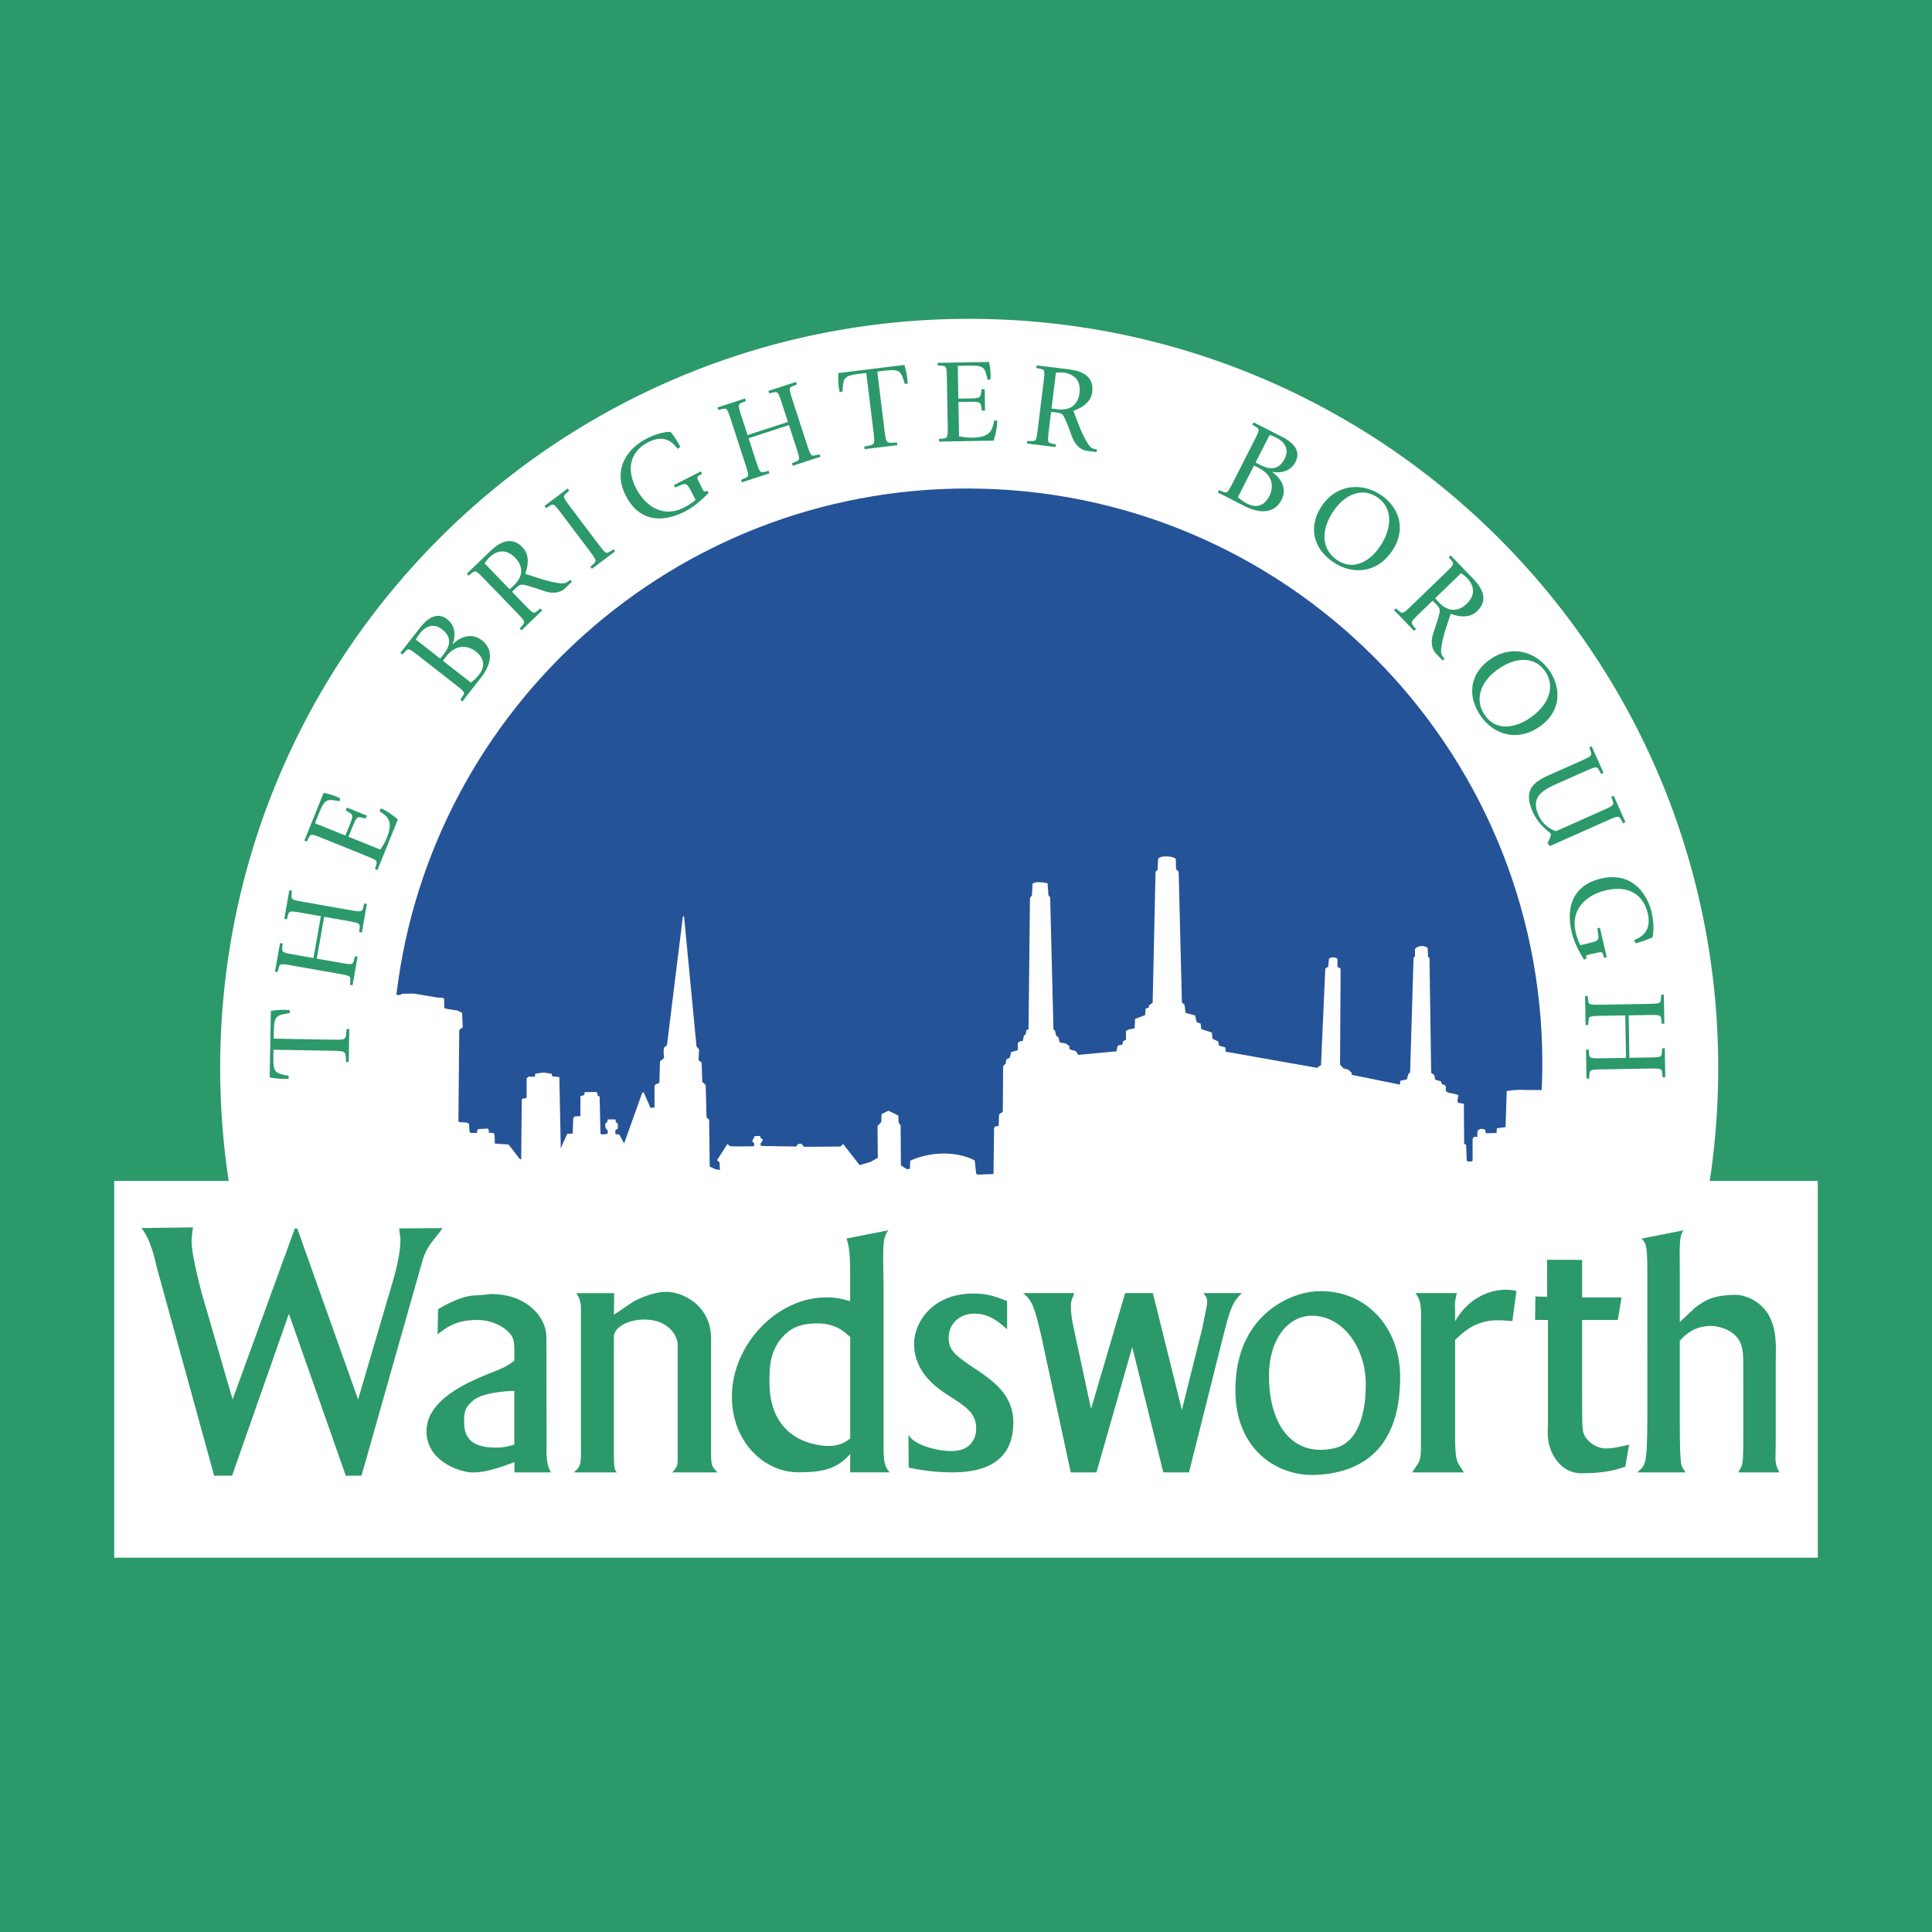 <svg xmlns="http://www.w3.org/2000/svg" width="2500" height="2500" viewBox="0 0 192.756 192.756"><g fill-rule="evenodd" clip-rule="evenodd"><path fill="#2b9969" d="M0 0h192.756v192.756H0V0z"/><path d="M11.394 117.821h11.423a75.037 75.037 0 0 1-.849-11.28c0-41.272 33.458-74.73 74.731-74.73 41.273 0 74.728 33.458 74.728 74.73 0 3.835-.287 7.603-.846 11.28h10.781v37.59H11.394v-37.59z" fill="#fff"/><path d="M34.791 105.959l.058-3.296-.263-.005-.043.427c-.059.668-.119.666-1.57.641l-5.665-.1.011-.619c.029-1.678.208-1.698 1.593-1.937l.004-.284c-.047-.002-.368-.031-.523-.034a8.318 8.318 0 0 0-1.37.107l-.118 6.629c.263.052.819.146 1.367.155.155.003.477-.017.523-.015l.007-.286c-1.377-.285-1.555-.312-1.526-1.991l.011-.619 5.665.1c1.452.025 1.511.026 1.548.683l.029.439.262.005zM35.173 98.301l.502-2.848-.259-.046-.109.416c-.127.449-.185.438-1.616.187l-2.085-.368.736-4.173 2.085.367c1.431.253 1.489.263 1.456.729l-.039.427.257.046.503-2.849-.258-.046-.11.416c-.128.45-.186.438-1.615.188l-4.08-.72c-1.429-.252-1.488-.262-1.455-.728l.038-.429-.257-.044-.502 2.848.258.044.11-.416c.127-.449.185-.438 1.617-.186l1.664.293-.736 4.174-1.664-.294c-1.43-.252-1.487-.263-1.455-.728l.039-.429-.258-.044-.502 2.848.258.045.11-.416c.126-.448.186-.438 1.615-.186l4.08.719c1.429.252 1.489.264 1.456.729l-.04.427.256.047zM37.652 86.806l2.042-5.055c-.531-.432-.991-.785-1.686-1.104l-.155.258c.815.586 1.433.964.724 2.718-.16.398-.392.779-.63 1.145l-3.178-1.284.396-.982c.348-.86.44-1.055.918-.939l.398.098.115-.288-1.986-.803-.115.288.352.207c.427.25.356.453.009 1.313l-.396.982-3.035-1.225.369-.917c.629-1.556.803-1.511 2.083-1.278l.062-.283c-.099-.04-.177-.098-.432-.2-.507-.206-.958-.298-1.218-.352l-1.922 4.757.243.098.193-.384c.218-.413.273-.39 1.62.153l3.84 1.551c1.346.545 1.402.568 1.272 1.015l-.127.411.244.1zM46.135 69.979l1.847-2.364c1.025-1.313 1.331-2.766.083-3.741-1.042-.813-2.223-.286-2.895.399l-.02-.015c.195-.424.481-1.679-.523-2.464-.694-.542-1.607-.59-2.72.834l-1.964 2.514.207.161.291-.315c.315-.343.371-.3 1.515.594l3.264 2.55c1.145.895 1.191.931.944 1.326l-.235.36.206.161zm-4.65-6.169c.104-.19.24-.403.385-.59.638-.815 1.439-1.051 2.238-.427 1.125.879.695 1.797.109 2.547l-.293.374-2.439-1.904zm2.701 2.11l.315-.403c1.137-1.455 2.371-.986 2.963-.526.834.652.995 1.473.322 2.334a4.29 4.29 0 0 1-.805.778l-2.795-2.183zM52.026 62.895l2.073-2-.182-.188-.333.271c-.358.28-.399.237-1.409-.808l-1.09-1.13.316-.306c.179-.174.394-.38.638-.401.203-.013.713.122 1.342.327l.979.329c.712.222 1.478.227 2.042-.318l.661-.636-.182-.189c-.189.182-.376.296-.51.328-.331.086-1.194-.055-2.175-.35-.628-.188-1.439-.462-1.799-.578.256-.678.512-1.834-.257-2.63-1.257-1.302-2.52-.313-3.333.472l-2.235 2.158.183.188.333-.272c.368-.288.408-.246 1.417.8l2.877 2.979c1.009 1.044 1.05 1.088.75 1.444l-.283.323.177.187zm-3.677-6.689c.138-.2.285-.408.464-.581.668-.644 1.625-.974 2.592.029.934.967.655 1.979-.064 2.675l-.487.47-2.505-2.593zM59.053 56.753l2.31-1.74-.157-.209-.365.23c-.398.242-.435.194-1.308-.966l-2.493-3.309c-.874-1.159-.91-1.207-.568-1.523l.321-.287-.159-.209-2.309 1.74.157.209.365-.229c.398-.241.435-.193 1.308.966l2.493 3.307c.875 1.16.91 1.208.567 1.526l-.321.286.159.208zM70.52 48.957l-.106.053c-.169.086-.203.024-.365-.294-.524-1.03-.552-1.083-.371-1.227l.366-.227-.12-.233-2.693 1.371.119.233.398-.162c.764-.335.791-.283 1.45 1.01l.2.393a6.109 6.109 0 0 1-1.171.771c-2.079 1.059-3.855-.147-4.78-1.96-1.011-1.983-.5-3.685 1.238-4.57 1.813-.924 2.611.299 2.933.667l.254-.209a8.796 8.796 0 0 0-.969-1.482c-.363-.029-1.303.117-2.385.667-1.675.854-3.523 2.864-2.081 5.696 1.379 2.704 3.763 2.664 5.895 1.579 1.135-.578 2.089-1.56 2.381-1.881l-.193-.195zM74.014 48.122l2.75-.893-.08-.25-.418.1c-.457.098-.476.04-.923-1.341l-.656-2.015 4.03-1.31.655 2.015c.448 1.381.467 1.437.04 1.626l-.396.166.079.25 2.752-.894-.081-.249-.419.099c-.456.098-.475.042-.922-1.34l-1.281-3.938c-.448-1.382-.467-1.438-.041-1.627l.397-.166-.082-.25-2.75.894.082.25.418-.099c.456-.098.476-.042.923 1.34l.523 1.607-4.03 1.31-.522-1.607c-.448-1.382-.467-1.438-.041-1.626l.397-.167-.082-.25-2.75.894.082.248.417-.097c.458-.098.475-.042.924 1.338l1.28 3.939c.449 1.381.467 1.438.042 1.627l-.397.167.08.249zM86.26 44.812l3.271-.401-.031-.26-.43.016c-.667.033-.674-.025-.852-1.466l-.691-5.623.614-.077c1.667-.203 1.711-.028 2.139 1.31l.283-.035c-.004-.048-.021-.369-.04-.523a8.13 8.13 0 0 0-.296-1.343l-6.58.809c-.017.266-.03.83.037 1.374.019.153.082.47.088.517l.283-.034c.091-1.402.093-1.583 1.76-1.789l.613-.075.691 5.623c.178 1.442.185 1.501-.458 1.629l-.434.089.033.259zM93.69 44.057l5.451-.095c.191-.658.334-1.219.357-1.982l-.297-.043c-.221.98-.328 1.697-2.22 1.73-.429.006-.87-.057-1.3-.133l-.061-3.427 1.061-.019c.926-.017 1.141-.008 1.221.479l.066.403.309-.005-.035-2.143-.311.006-.053.405c-.062.49-.275.505-1.206.521l-1.058.019-.057-3.273.988-.018c1.679-.028 1.704.148 1.987 1.418l.287-.052c-.004-.107.02-.203.014-.477-.01-.547-.1-.998-.152-1.258l-5.129.088.005.263.428.028c.465.04.467.099.493 1.551l.072 4.141c.025 1.452.025 1.513-.437 1.567l-.429.043.006.263zM102.469 44.249l2.857.352.031-.261-.42-.086c-.443-.102-.438-.162-.26-1.604l.191-1.559.438.054c.248.031.543.067.713.243.137.149.355.632.592 1.248l.359.968c.275.694.754 1.292 1.533 1.388l.908.112.033-.261c-.26-.032-.467-.104-.576-.19-.275-.202-.709-.963-1.098-1.909-.248-.607-.545-1.411-.682-1.763.688-.228 1.748-.757 1.881-1.855.221-1.796-1.342-2.156-2.463-2.295l-3.084-.377-.031.259.42.088c.455.104.447.163.271 1.604l-.506 4.111c-.176 1.441-.184 1.5-.65 1.491l-.43-.016-.027.258zm2.881-7.068a3.85 3.85 0 0 1 .744-.005c.922.114 1.779.65 1.609 2.032-.164 1.335-1.127 1.756-2.119 1.635l-.674-.083.44-3.579zM121.5 49.133l2.674 1.362c1.484.756 2.969.777 3.688-.633.6-1.177-.143-2.235-.941-2.763l.01-.022c.451.11 1.738.152 2.318-.982.398-.785.273-1.692-1.34-2.512l-2.842-1.449-.119.233.365.227c.398.241.365.305-.293 1.599l-1.881 3.691c-.658 1.294-.686 1.347-1.121 1.179l-.398-.163-.12.233zm5.17-5.741c.209.065.441.157.654.266.92.47 1.305 1.212.846 2.114-.65 1.272-1.631 1.024-2.48.593l-.424-.215 1.404-2.758zm-1.557 3.054l.457.232c1.643.838 1.42 2.14 1.08 2.808-.48.944-1.256 1.257-2.23.76a4.221 4.221 0 0 1-.916-.64l1.609-3.16zM132.945 56.032c1.93 1.351 4.385 1.167 5.887-.979 1.514-2.164.803-4.363-.992-5.619-1.883-1.318-4.426-1.152-5.9.954-1.473 2.106-.926 4.293 1.005 5.644zm.149-5.111c1.182-1.688 2.893-2.306 4.355-1.281 1.531 1.071 1.471 3.107.182 4.95-.998 1.425-2.619 2.411-4.277 1.25-1.471-1.032-1.653-2.932-.26-4.919zM139.082 60.869l2 2.073.189-.182-.271-.333c-.279-.358-.238-.4.807-1.409l1.129-1.091.309.317c.172.18.379.394.398.638.016.203-.121.713-.326 1.342l-.328.979c-.221.712-.229 1.478.318 2.042l.637.66.189-.182c-.184-.188-.297-.375-.328-.511-.088-.33.055-1.193.348-2.174.189-.628.465-1.438.58-1.799.678.256 1.834.512 2.631-.257 1.301-1.257.312-2.521-.473-3.334l-2.158-2.235-.188.183.271.333c.289.368.244.408-.799 1.417l-2.98 2.876c-1.045 1.009-1.086 1.051-1.443.75l-.322-.284-.19.181zm6.688-3.68c.201.139.408.286.582.465.645.669.975 1.625-.029 2.593-.967.934-1.98.655-2.674-.064l-.473-.488 2.594-2.506zM147.641 71.294c1.285 1.977 3.629 2.725 5.824 1.298 2.217-1.438 2.381-3.743 1.188-5.581-1.252-1.927-3.67-2.725-5.828-1.324-2.157 1.4-2.466 3.632-1.184 5.607zm2.054-4.683c1.727-1.121 3.545-1.054 4.518.445 1.018 1.567.199 3.432-1.688 4.657-1.457.947-3.33 1.254-4.432-.442-.978-1.507-.435-3.337 1.602-4.66zM154.393 84.129l.244.282 5.479-2.441c1.326-.59 1.381-.614 1.613-.209l.207.377.238-.107L161 79.389l-.24.107.14.404c.146.445.092.469-1.234 1.06l-4.414 1.965c-.27-.075-1.242-.449-1.746-1.58-.752-1.686.166-2.407 1.719-3.099l2.697-1.201c1.328-.59 1.381-.614 1.613-.21l.207.377.24-.107-1.178-2.642-.238.105.141.406c.145.444.092.468-1.234 1.059l-2.871 1.277c-1.479.659-2.691 1.42-1.688 3.67.645 1.448 1.73 2.043 1.799 2.196.072.163-.043.318-.127.538l-.193.415zM158.287 95.614l-.027-.117c-.041-.186.027-.202.375-.282 1.125-.26 1.182-.273 1.279-.063l.131.409.258-.06-.682-2.945-.254.059.061.425c.141.824.082.836-1.332 1.163l-.43.099c-.199-.382-.365-.905-.463-1.322-.525-2.272 1.074-3.704 3.057-4.163 2.17-.5 3.697.405 4.137 2.308.457 1.983-.922 2.459-1.359 2.683l.141.298a8.728 8.728 0 0 0 1.676-.583c.115-.345.203-1.293-.07-2.476-.424-1.832-1.928-4.111-5.023-3.396-2.959.682-3.496 3.005-2.959 5.337.287 1.241 1.008 2.405 1.25 2.765l.234-.139zM158.145 99.377l.051 2.892.262-.005.027-.429c.041-.465.1-.465 1.553-.491l2.117-.036.074 4.236-2.119.036c-1.449.025-1.51.027-1.564-.437l-.045-.429-.262.005.049 2.893.264-.005.029-.43c.037-.464.098-.466 1.551-.491l4.141-.071c1.451-.026 1.51-.027 1.566.436l.043.429.264-.004-.053-2.894-.26.005-.029.431c-.039.464-.1.465-1.551.49l-1.691.029-.072-4.236 1.689-.029c1.451-.025 1.512-.027 1.566.437l.043.428.264-.005-.052-2.893-.264.005-.025.429c-.041.465-.1.467-1.553.49l-4.141.074c-1.453.025-1.512.025-1.568-.438l-.043-.427-.261.005z" fill="#2b9969"/><path d="M151.855 108.735c-.572-.029-1.531.115-1.531.115l-.113 3.604-.871.115-.029.469-1.07.028-.059-.354s-.229-.085-.402-.085c-.17 0-.371.199-.371.199l-.027.612-.316-.028-.143.23v2.16s-.059.086-.297.086c-.24 0-.289-.086-.289-.086l-.057-1.559-.201-.145-.029-3.977s-.43-.058-.572-.113c-.143-.059.029-.729.029-.729l-.172-.086-.898-.201-.203-.143.029-.43-.172-.202-.229-.028-.088-.298-.582-.171-.088-.459-.314-.229-.172-11.457-.143-.115-.029-.841s-.115-.23-.584-.23-.689.286-.689.286v.728l-.143.172-.344 11.428-.172.143-.154.545-.66.145-.027.382-4.818-.985v-.199l-.346-.317-.457-.113-.355-.384.057-9.582-.314-.171v-.745s0-.171-.373-.2-.488.173-.488.173l-.057.745-.297.2-.43 9.668-.287.114-.059.126-9.152-1.617-.057-.439-.629-.173-.059-.401-.584-.286-.057-.612-1.062-.344-.057-.545-.4-.145-.156-.67-.945-.258-.115-.831-.256-.183-.326-13.073-.26-.257-.027-1.031s-.258-.24-.975-.24-.785.269-.785.269l-.059 1.089-.199.171-.289 13.072-.371.269v.2l-.328.115-.057.659-1.002.372-.029.929-.643.143-.229.115v.9l-.287.142-.086.345-.402.058-.086.144-.086.459-3.816.354-.258-.382-.602-.173-.029-.315-.326-.258-.631-.114-.143-.517-.201-.143-.143-.527-.143-.113-.326-13.16-.174-.229-.086-1.187s-.373-.113-.887-.113c-.518 0-.615.171-.615.171l-.055 1.129-.199.285-.143 13.103-.203.056-.086.459-.17.086-.115.556-.258.027-.24.145v.745l-.66.183-.143.574-.346.171-.055.401-.26.26-.029 4.561-.24.144-.143.171-.027 1.101-.318.028-.141.145-.059 4.618-1.559.058-.172-.086-.143-1.329s-1.129-.688-3.09-.688c-1.959 0-3.346.717-3.346.717l-.028.812-.317.028-.583-.372-.029-3.988-.2-.286-.029-.699-.985-.487-.689.346-.027.783-.375.401.029 3.176-.726.401-1.09.324-1.644-2.113-.259.259-3.615.028-.315-.316-.344.059-.142.229-3.52-.058-.058-.23.173-.199.058-.229-.201-.115-.058-.23-.584.028-.029.202-.142.144v.229l.171.145-.029.285s-2.304.058-2.418-.028c-.115-.086-.229-.201-.229-.201l-1.043 1.616.257.229.029.756-.457-.087-.557-.257-.058-4.676-.258-.23-.086-3.231-.344-.327-.057-1.902-.315-.258.058-1.071-.257-.286-1.244-12.987h-.115l-1.587 12.842s-.201.202-.259.23c-.149.074-.029 1.072-.029 1.072l-.411.314-.058 2.16-.401.154-.087.172v2.132l-.401.029-.67-1.53h-.142l-1.818 5.079-.486-.89-.373-.029-.028-.383.257-.172v-.487l-.2-.173-.029-.258h-.785l-.029.229-.229.23.057.431.201.2v.354l-.574.058-.142-.086-.086-3.702-.201-.085v-.23l-.183-.143-1.118.027v.201l-.144.145h-.143l-.126.085v1.96l-.573.029-.144.182-.058 1.531-.543.028-.642 1.433-.143-7.094-.717-.086-.058-.26-.814-.113-.803.113-.056.316-.614-.028-.2.171v1.933l-.172.086h-.229l-.086.115-.057 5.972-.143-.057-1.128-1.445-1.358-.086-.029-.916-.115-.144-.458-.029v-.297l-.115-.114-.957.057-.086.144-.029.24h-.602l-.144-.154-.028-.745-.211-.144-.688-.029-.173-.086.086-9.123.344-.258-.058-1.444-.458-.229-1.244-.201-.087-.144v-.784l-.113-.144-.574-.029-2.372-.4-1.158.028-.172.115h-.373l.017-.223c3.481-28.354 27.641-50.307 56.935-50.307 31.686 0 57.372 25.686 57.372 57.371 0 .885-.02 1.765-.059 2.638 0 0-1.392.016-1.967-.013z" fill="#255398"/><path d="M51.315 144.124c-.571.169-1.009.307-1.817.307-1.749 0-3.19-.479-3.19-2.46 0-1.059.003-1.51.948-2.285 1.059-.868 4.059-.923 4.059-.923v5.361zm0 2.777h3.686c-.36-.363-.523-1.481-.47-2.471l-.011-10.21c0-1.194 0-1.673-.506-2.596-.371-.647-1.754-2.521-5.019-2.521-.237 0-.599.11-1.604.138-1.586.04-3.688 1.385-3.688 1.385l-.046 2.514c1.418-1.217 2.646-1.446 3.958-1.446 1.615 0 3.027.821 3.499 1.709.134.272.202.545.202 1.434v.921c-.708.512-.875.65-2.557 1.299-2.287.921-6.208 2.663-6.208 5.736 0 2.892 3.08 4.013 4.458 4.11 1.607.111 4.125-.989 4.326-1.022l-.02 1.02zM107.168 129.014c-.102.478-.328.621-.328 1.269 0 1.125.295 2.273.396 2.752l1.617 7.529 3.404-11.55h2.764l2.896 11.652 1.99-7.972c.168-.684.275-1.384.465-2.25.166-.777.029-1.056-.33-1.431h3.877c-1.051.895-1.299 2.052-1.855 4.19l-3.438 13.697h-2.562l-3.1-12.504-3.572 12.504h-2.561l-2.934-13.562c-.67-2.904-.893-3.56-1.82-4.326h5.091v.002zM131.111 128.848c-2.471.205-7.857 2.42-7.857 9.837 0 6.191 4.428 8.578 7.857 8.471 4.094-.128 8.582-2.007 8.582-9.765 0-5.273-3.783-8.941-8.582-8.543zm2.092 15.626c-4.105.968-6.596-2.117-6.596-7.221 0-3.742 1.984-5.985 4.273-5.985 3.129 0 5.385 3.23 5.385 6.836.001 3.842-1.238 5.939-3.062 6.37zM63.237 129.831c.923-.46 2.106-.944 3.258-.944 1.588 0 4.449 1.327 4.449 4.663v11.436c0 1.43.163 1.375.641 1.916H67.07c.622-.642.547-.872.542-1.813v-10.994c0-.613-.735-2.444-3.343-2.444-1.659 0-3.048.818-3.023 1.746v10.491c-.009 2.384-.006 2.726.306 3.015H57.25c.854-.711.699-.971.708-3.747v-12.75c0-.479-.22-1.151-.473-1.387h3.794l-.034 2.157 1.992-1.345zM84.823 143.516c-.438.339-1.013.748-2.157.748-.675 0-5.9-.204-5.9-6.366 0-1.372-.008-3.249 1.534-4.74.853-.825 1.838-1.123 3.253-1.123 1.786 0 2.696.816 3.271 1.361v10.12h-.001zm-.364-19.945c.371 1.054.363 2.216.363 4.526v1.723c-.709-.206-1.314-.377-2.395-.377-4.956 0-9.407 4.778-9.407 9.884 0 4.562 3.238 7.568 6.644 7.568 2.528 0 3.876-.388 5.158-1.822v1.822h3.937c-.56-.66-.606-1.089-.606-2.973v-15.825c-.056-3.876-.126-4.545.48-5.351l-4.174.825zM100.479 132.623c-.738-.646-1.711-1.565-3.256-1.565-1.593 0-2.577 1.123-2.577 2.383 0 1.361.712 1.838 3.014 3.369 1.811 1.226 3.441 2.621 3.441 5.106 0 3.029-1.727 5.026-6.184 4.979-.439-.004-2.098 0-4.26-.473l-.018-3.287c.484 1.027 2.849 1.639 4.269 1.639 1.829 0 2.484-1.123 2.484-2.245 0-1.532-.951-2.146-2.813-3.336-1.149-.749-3.382-2.28-3.382-5.141 0-1.973 1.692-4.997 5.924-4.997 1.377 0 2.117.272 3.357.747v2.821h.001zM19.252 122.456c-.034.242-.136.965-.136 1.412 0 1.204.681 3.889 1.023 5.197l3.068 10.559 6.21-17.064h.238l6.072 17.064 3.608-12.271c.34-1.343.617-2.461.617-3.769l-.131-1.024 4.328-.03c-.672 1.043-1.539 1.607-2.017 3.317l-6.067 21.384H34.5l-5.677-16.158-5.673 16.157h-1.783l-5.732-20.817c-.17-.724-.607-2.821-1.535-3.887l5.152-.07zM145.344 129.014c-.168.922-.211.573-.168 1.99v.821c1.234-2.193 3.293-3.169 5.162-3.148.742.009 1.078.171.953.143l-.404 2.993c-.574-.053-1.307-.141-2.098-.056-1.844.198-2.939 1.283-3.613 1.93v9.754c0 2.594.27 2.436.877 3.461h-5.16c.709-1.128.877-.97.877-2.676V132.12c.02-1.437.084-2.38-.574-3.106h4.148zM161.783 129.443l-.379 2.249h-3.559v6.411c0 4.023 0 4.469.168 4.944.203.615 1.113 1.467 2.225 1.467.578 0 1.066-.099 2.295-.373l-.377 2.186c-1.223.444-2.494.67-4.447.658-2.047-.013-3.26-2.09-3.287-3.838-.014-.748.016-.454.016-1.578v-9.877h-1.281l.027-2.344 1.172.031-.004-3.686 3.494.002v3.747h3.937v.001zM167.973 122.747c-.498.63-.379 1.826-.379 4.369v4.79l1.523-1.433c1.367-1.055 2.217-1.2 3.766-1.285 1.547-.086 3.17.953 3.775 2.418.574 1.262.541 2.556.506 4.327v8.026c0 1.772-.168 1.964.371 2.941h-4.113c.504-.824.467-.864.504-2.669v-7.788c0-1.089.035-2.078-.504-2.861-.674-.953-1.988-1.294-2.729-1.294-1.312 0-2.342.587-3.1 1.481v8.087c.012 5.079.145 4.25.572 5.044h-4.822c.822-.731.988-.613 1.012-5.249V126.74c0-2.744-.182-2.706-.578-3.163l4.196-.83z" fill="#2b9969"/></g></svg>